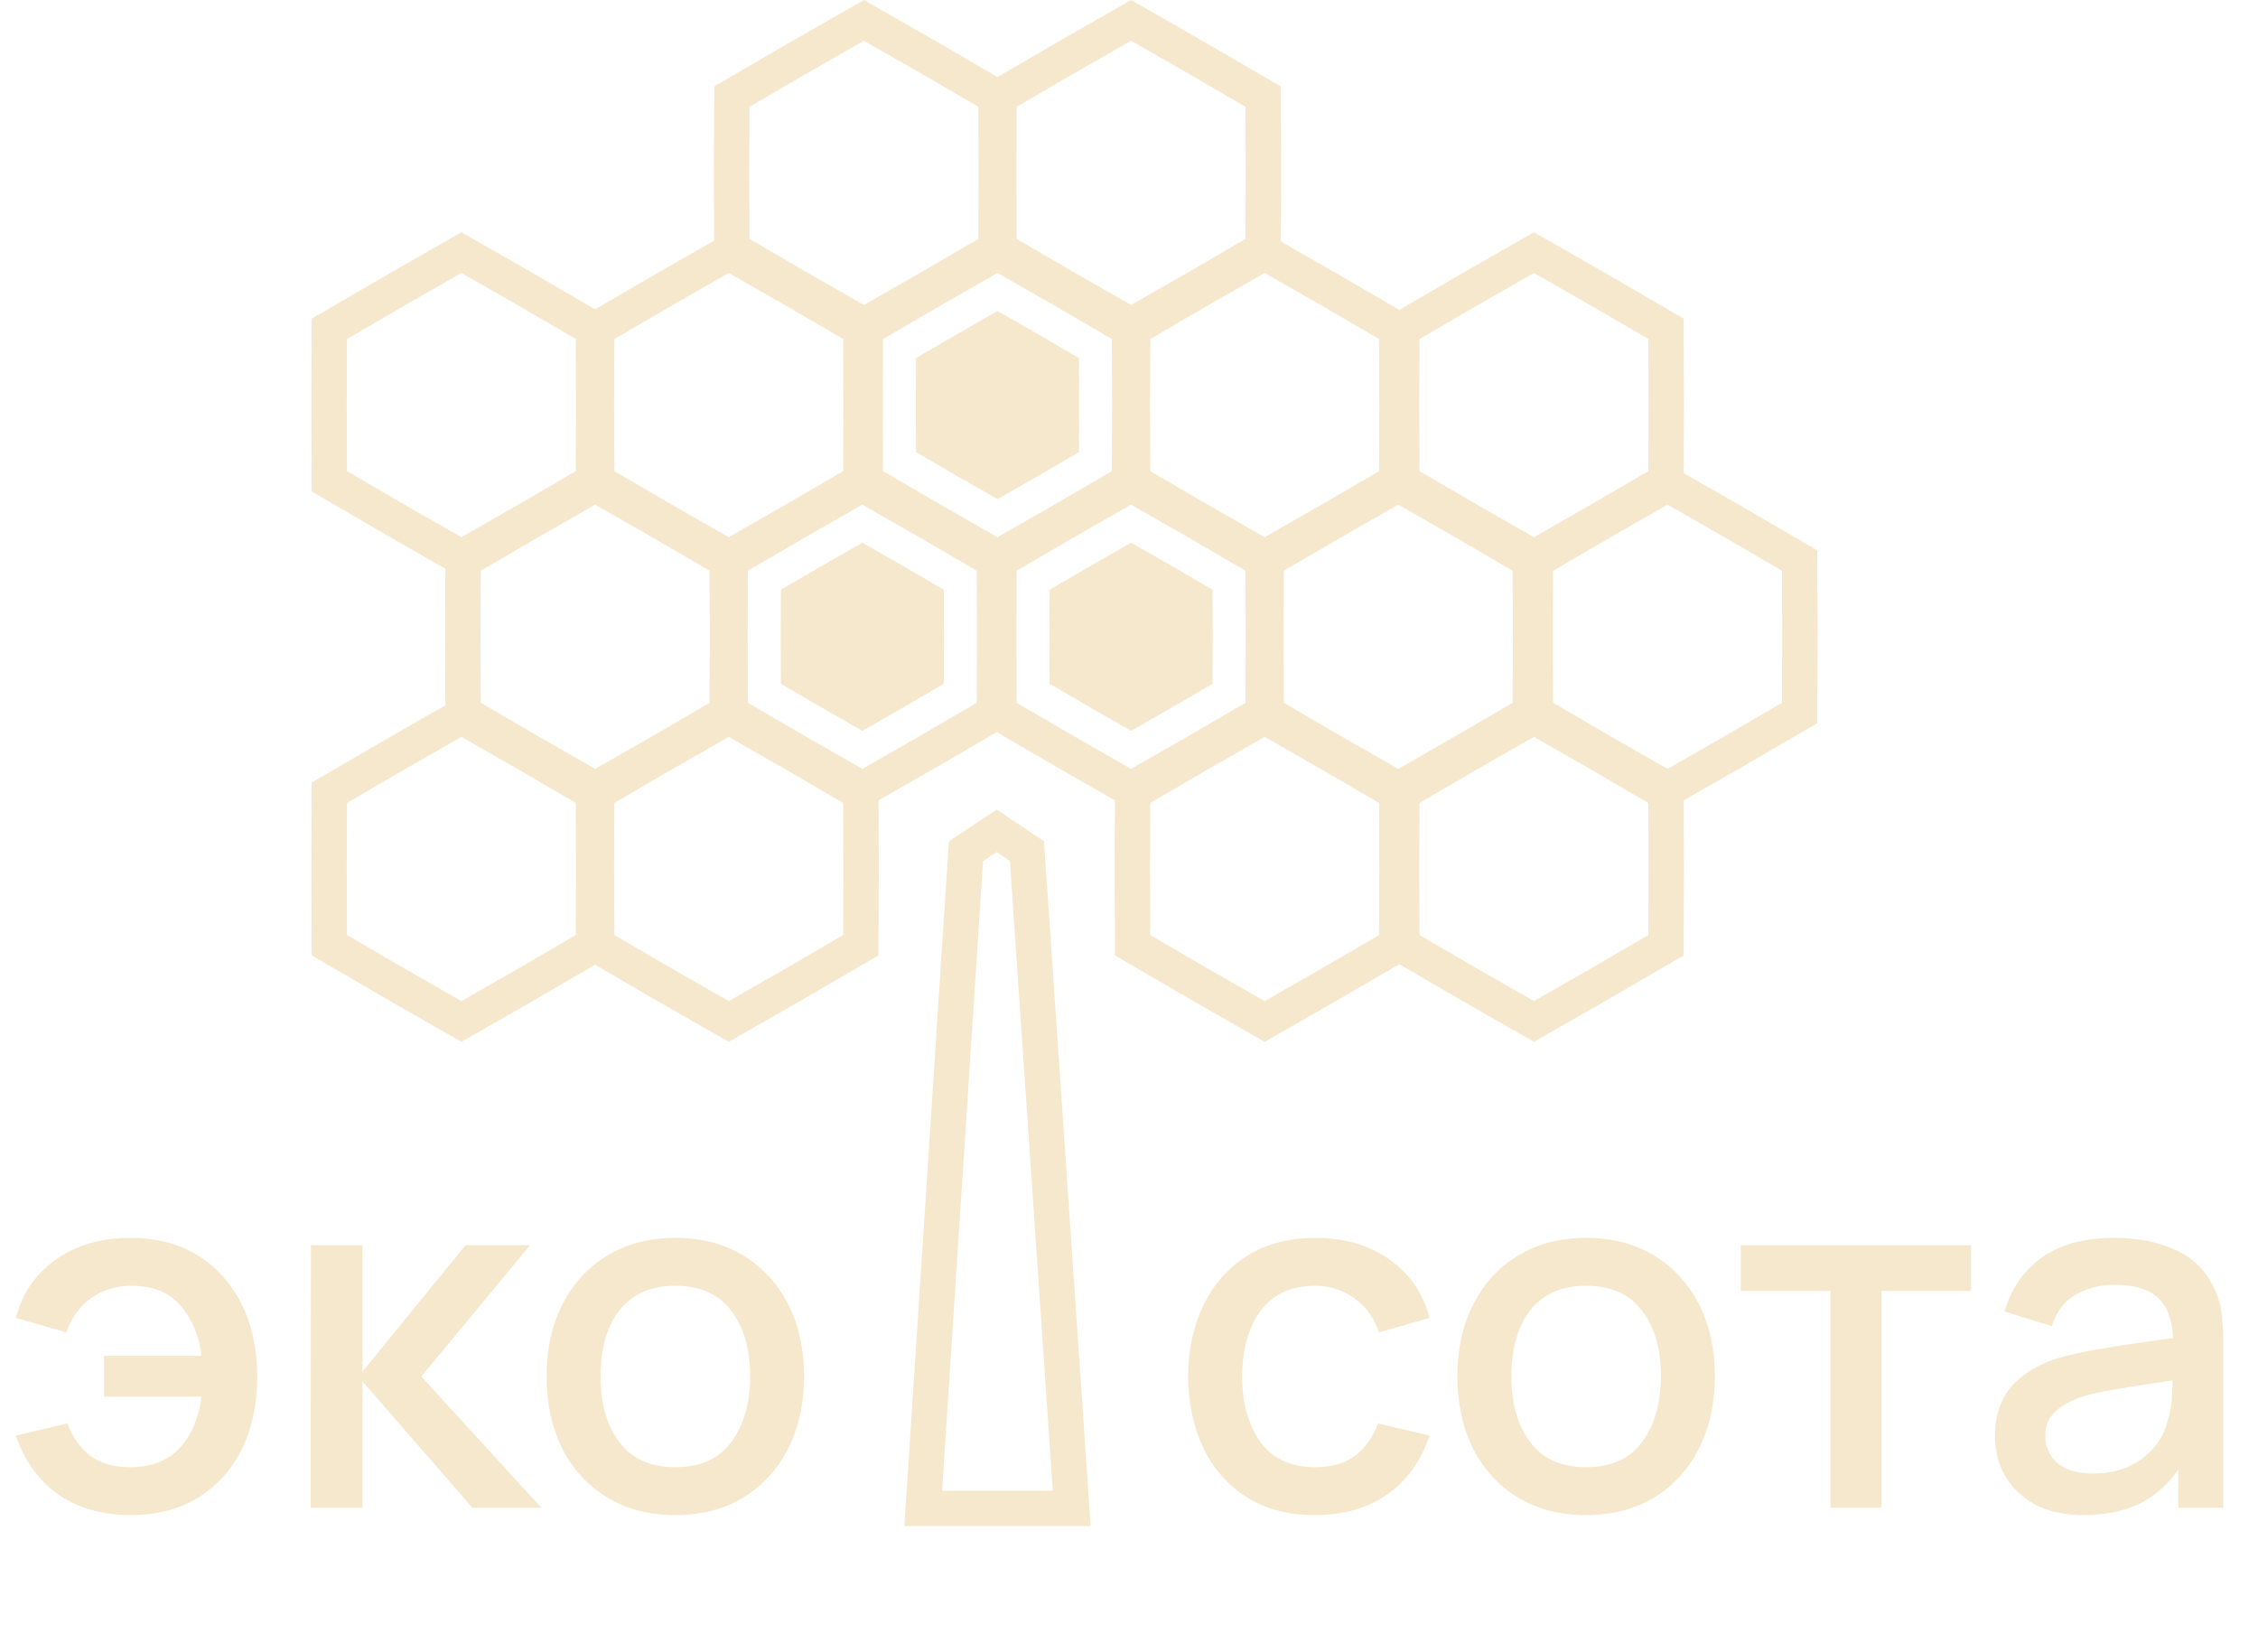 <svg width="313" height="229" viewBox="0 0 313 229" fill="none" xmlns="http://www.w3.org/2000/svg">
<path d="M127.973 209.09H148.561L142.353 117.978L138.151 115.16L133.902 117.978L127.973 209.09Z" stroke="#F6E8CD" stroke-width="4.903"/>
<path d="M18.099 210.011C14.19 210.011 10.864 209.067 8.123 207.18C5.381 205.27 3.404 202.54 2.191 198.99L9.336 197.305C10.078 199.259 11.156 200.765 12.572 201.821C13.987 202.855 15.819 203.371 18.066 203.371C20.987 203.371 23.267 202.484 24.908 200.709C26.548 198.934 27.559 196.563 27.941 193.597H14.425V187.935H27.941C27.581 185.104 26.604 182.778 25.009 180.958C23.413 179.138 21.155 178.228 18.234 178.228C16.122 178.228 14.268 178.79 12.673 179.913C11.078 181.014 9.92 182.609 9.201 184.699L2.191 182.677C3.09 179.239 4.955 176.531 7.786 174.554C10.617 172.577 14.043 171.588 18.066 171.588C21.706 171.588 24.84 172.408 27.469 174.048C30.098 175.689 32.12 177.958 33.536 180.857C34.952 183.755 35.659 187.081 35.659 190.833C35.659 194.563 34.963 197.878 33.57 200.776C32.176 203.652 30.166 205.91 27.537 207.551C24.908 209.191 21.762 210.011 18.099 210.011ZM43.063 209L43.097 172.599H50.242V190.125L64.533 172.599H73.498L58.399 190.8L75.049 209H65.477L50.242 191.474V209H43.063ZM93.596 210.011C89.956 210.011 86.799 209.191 84.125 207.551C81.451 205.91 79.384 203.652 77.924 200.776C76.486 197.878 75.767 194.541 75.767 190.766C75.767 186.969 76.508 183.632 77.991 180.756C79.474 177.857 81.553 175.61 84.227 174.015C86.9 172.397 90.024 171.588 93.596 171.588C97.236 171.588 100.393 172.408 103.067 174.048C105.741 175.689 107.808 177.947 109.269 180.823C110.729 183.699 111.46 187.013 111.46 190.766C111.46 194.563 110.718 197.911 109.235 200.81C107.775 203.686 105.707 205.944 103.034 207.584C100.36 209.202 97.214 210.011 93.596 210.011ZM93.596 203.371C97.079 203.371 99.674 202.203 101.382 199.866C103.112 197.507 103.977 194.473 103.977 190.766C103.977 186.969 103.101 183.935 101.348 181.666C99.618 179.374 97.034 178.228 93.596 178.228C91.237 178.228 89.293 178.767 87.765 179.846C86.237 180.902 85.103 182.373 84.361 184.261C83.62 186.126 83.249 188.294 83.249 190.766C83.249 194.586 84.125 197.642 85.878 199.933C87.631 202.225 90.203 203.371 93.596 203.371Z" fill="#F6E8CD"/>
<path d="M184.476 136.342L175.304 141.59L166.131 136.342L157 131.022L156.959 120.455L157 109.887L166.131 104.568L175.304 99.32L184.476 104.568L193.607 109.887L193.649 120.455L193.607 131.022L184.476 136.342Z" stroke="#F6E8CD" stroke-width="4.903"/>
<path d="M240.324 104.152L231.151 109.4L221.979 104.152L212.848 98.832L212.806 88.265L212.848 77.698L221.979 72.378L231.151 67.13L240.324 72.378L249.455 77.698L249.497 88.265L249.455 98.832L240.324 104.152Z" stroke="#F6E8CD" stroke-width="4.903"/>
<path d="M202.993 104.152L193.821 109.4L184.648 104.152L175.517 98.832L175.476 88.265L175.517 77.698L184.648 72.378L193.821 67.13L202.993 72.378L212.124 77.698L212.166 88.265L212.124 98.832L202.993 104.152Z" stroke="#F6E8CD" stroke-width="4.903"/>
<path d="M165.959 104.152L156.786 109.4L147.614 104.152L138.483 98.832L138.441 88.265L138.483 77.698L147.614 72.378L156.786 67.13L165.959 72.378L175.09 77.698L175.132 88.265L175.09 98.832L165.959 104.152Z" stroke="#F6E8CD" stroke-width="4.903"/>
<path d="M221.804 136.342L212.631 141.59L203.459 136.342L194.328 131.022L194.286 120.455L194.328 109.887L203.459 104.568L212.631 99.32L221.804 104.568L230.935 109.887L230.977 120.455L230.935 131.022L221.804 136.342Z" stroke="#F6E8CD" stroke-width="4.903"/>
<path d="M147.442 72.037L138.269 77.284L129.097 72.037L119.966 66.717L119.924 56.149L119.966 45.582L129.097 40.262L138.269 35.014L147.442 40.262L156.573 45.582L156.614 56.149L156.573 66.717L147.442 72.037Z" stroke="#F6E8CD" stroke-width="4.903"/>
<path d="M184.476 72.037L175.304 77.284L166.131 72.037L157 66.717L156.959 56.149L157 45.582L166.131 40.262L175.304 35.014L184.476 40.262L193.607 45.582L193.649 56.149L193.607 66.717L184.476 72.037Z" stroke="#F6E8CD" stroke-width="4.903"/>
<path d="M221.804 72.037L212.631 77.284L203.459 72.037L194.328 66.717L194.286 56.149L194.328 45.582L203.459 40.262L212.631 35.014L221.804 40.262L230.935 45.582L230.977 56.149L230.935 66.717L221.804 72.037Z" stroke="#F6E8CD" stroke-width="4.903"/>
<path d="M165.959 39.847L156.786 45.094L147.614 39.847L138.483 34.527L138.441 23.959L138.483 13.392L147.614 8.072L156.786 2.825L165.959 8.072L175.09 13.392L175.132 23.959L175.09 34.527L165.959 39.847Z" stroke="#F6E8CD" stroke-width="4.903"/>
<path d="M128.927 39.847L119.755 45.094L110.582 39.847L101.451 34.527L101.41 23.959L101.451 13.392L110.582 8.072L119.755 2.825L128.927 8.072L138.058 13.392L138.1 23.959L138.058 34.527L128.927 39.847Z" stroke="#F6E8CD" stroke-width="4.903"/>
<path d="M138.269 69.19L132.61 65.952L126.976 62.67L126.95 56.149L126.976 49.629L132.61 46.347L138.269 43.109L143.929 46.347L149.563 49.629L149.588 56.149L149.563 62.67L143.929 65.952L138.269 69.19Z" fill="#F6E8CD"/>
<path d="M119.535 101.305L113.876 98.068L108.242 94.785L108.216 88.265L108.242 81.745L113.876 78.462L119.535 75.225L125.195 78.462L130.829 81.745L130.855 88.265L130.829 94.785L125.195 98.068L119.535 101.305Z" fill="#F6E8CD"/>
<path d="M156.786 101.305L151.127 98.068L145.493 94.785L145.467 88.265L145.493 81.745L151.127 78.462L156.786 75.225L162.446 78.462L168.08 81.745L168.106 88.265L168.08 94.785L162.446 98.068L156.786 101.305Z" fill="#F6E8CD"/>
<path d="M110.191 136.342L101.018 141.59L91.846 136.342L82.715 131.022L82.673 120.455L82.715 109.887L91.846 104.568L101.018 99.32L110.191 104.568L119.322 109.887L119.363 120.455L119.322 131.022L110.191 136.342Z" stroke="#F6E8CD" stroke-width="4.903"/>
<path d="M73.132 136.342L63.959 141.59L54.787 136.342L45.656 131.022L45.614 120.455L45.656 109.887L54.787 104.568L63.959 99.32L73.132 104.568L82.263 109.887L82.304 120.455L82.263 131.022L73.132 136.342Z" stroke="#F6E8CD" stroke-width="4.903"/>
<path d="M110.191 72.037L101.018 77.284L91.846 72.037L82.715 66.717L82.673 56.149L82.715 45.582L91.846 40.262L101.018 35.014L110.191 40.262L119.322 45.582L119.363 56.149L119.322 66.717L110.191 72.037Z" stroke="#F6E8CD" stroke-width="4.903"/>
<path d="M128.708 104.152L119.535 109.4L110.363 104.152L101.232 98.832L101.19 88.265L101.232 77.698L110.363 72.378L119.535 67.13L128.708 72.378L137.839 77.698L137.881 88.265L137.839 98.832L128.708 104.152Z" stroke="#F6E8CD" stroke-width="4.903"/>
<path d="M91.674 104.152L82.501 109.4L73.329 104.152L64.198 98.832L64.156 88.265L64.198 77.698L73.329 72.378L82.501 67.13L91.674 72.378L100.805 77.698L100.846 88.265L100.805 98.832L91.674 104.152Z" stroke="#F6E8CD" stroke-width="4.903"/>
<path d="M73.132 72.037L63.959 77.284L54.787 72.037L45.656 66.717L45.614 56.149L45.656 45.582L54.787 40.262L63.959 35.014L73.132 40.262L82.263 45.582L82.304 56.149L82.263 66.717L73.132 72.037Z" stroke="#F6E8CD" stroke-width="4.903"/>
<path d="M182.29 210.011C178.56 210.011 175.392 209.18 172.785 207.517C170.179 205.854 168.179 203.574 166.786 200.675C165.415 197.776 164.719 194.485 164.696 190.8C164.719 187.047 165.438 183.733 166.853 180.857C168.269 177.958 170.291 175.689 172.92 174.048C175.549 172.408 178.706 171.588 182.391 171.588C186.368 171.588 189.761 172.577 192.57 174.554C195.401 176.531 197.266 179.239 198.165 182.677L191.154 184.699C190.458 182.654 189.312 181.07 187.717 179.947C186.144 178.801 184.335 178.228 182.29 178.228C179.976 178.228 178.077 178.778 176.594 179.879C175.111 180.958 174.01 182.441 173.291 184.328C172.572 186.216 172.201 188.373 172.179 190.8C172.201 194.552 173.055 197.585 174.74 199.9C176.448 202.214 178.965 203.371 182.29 203.371C184.56 203.371 186.391 202.855 187.784 201.821C189.2 200.765 190.278 199.259 191.02 197.305L198.165 198.99C196.974 202.54 195.008 205.27 192.267 207.18C189.525 209.067 186.2 210.011 182.29 210.011ZM219.851 210.011C216.211 210.011 213.054 209.191 210.38 207.551C207.706 205.91 205.639 203.652 204.179 200.776C202.74 197.878 202.021 194.541 202.021 190.766C202.021 186.969 202.763 183.632 204.246 180.756C205.729 177.857 207.807 175.61 210.481 174.015C213.155 172.397 216.278 171.588 219.851 171.588C223.491 171.588 226.648 172.408 229.322 174.048C231.996 175.689 234.063 177.947 235.524 180.823C236.984 183.699 237.714 187.013 237.714 190.766C237.714 194.563 236.973 197.911 235.49 200.81C234.029 203.686 231.962 205.944 229.288 207.584C226.614 209.202 223.469 210.011 219.851 210.011ZM219.851 203.371C223.334 203.371 225.929 202.203 227.637 199.866C229.367 197.507 230.232 194.473 230.232 190.766C230.232 186.969 229.356 183.935 227.603 181.666C225.873 179.374 223.289 178.228 219.851 178.228C217.492 178.228 215.548 178.767 214.02 179.846C212.492 180.902 211.358 182.373 210.616 184.261C209.875 186.126 209.504 188.294 209.504 190.766C209.504 194.586 210.38 197.642 212.133 199.933C213.885 202.225 216.458 203.371 219.851 203.371ZM253.735 209V178.936H241.298V172.599H273.216V178.936H260.779V209H253.735ZM288.842 210.011C286.146 210.011 283.888 209.517 282.067 208.528C280.247 207.517 278.866 206.191 277.922 204.551C277.001 202.888 276.54 201.068 276.54 199.091C276.54 197.248 276.866 195.631 277.517 194.237C278.169 192.844 279.135 191.665 280.416 190.698C281.697 189.71 283.27 188.912 285.135 188.305C286.752 187.834 288.584 187.418 290.628 187.058C292.673 186.699 294.819 186.362 297.066 186.047C299.335 185.733 301.582 185.418 303.807 185.104L301.245 186.519C301.29 183.665 300.684 181.553 299.425 180.183C298.189 178.79 296.055 178.093 293.021 178.093C291.112 178.093 289.359 178.542 287.764 179.441C286.168 180.317 285.056 181.778 284.427 183.823L277.854 181.8C278.753 178.677 280.461 176.194 282.978 174.352C285.517 172.509 288.887 171.588 293.089 171.588C296.347 171.588 299.178 172.15 301.582 173.273C304.009 174.374 305.784 176.127 306.908 178.531C307.492 179.722 307.851 180.98 307.986 182.306C308.121 183.632 308.188 185.059 308.188 186.587V209H301.953V200.675L303.166 201.754C301.661 204.54 299.74 206.618 297.403 207.989C295.089 209.337 292.235 210.011 288.842 210.011ZM290.089 204.248C292.089 204.248 293.808 203.899 295.246 203.203C296.684 202.484 297.841 201.574 298.717 200.473C299.594 199.372 300.167 198.226 300.436 197.035C300.818 195.956 301.032 194.743 301.077 193.395C301.144 192.047 301.178 190.968 301.178 190.159L303.47 191.002C301.245 191.339 299.223 191.642 297.403 191.912C295.583 192.181 293.931 192.451 292.448 192.721C290.988 192.968 289.685 193.271 288.539 193.631C287.573 193.968 286.707 194.372 285.944 194.844C285.202 195.316 284.607 195.889 284.157 196.563C283.73 197.237 283.517 198.057 283.517 199.023C283.517 199.967 283.753 200.844 284.225 201.652C284.696 202.439 285.415 203.068 286.382 203.54C287.348 204.012 288.584 204.248 290.089 204.248Z" fill="#F6E8CD"/>
</svg>
